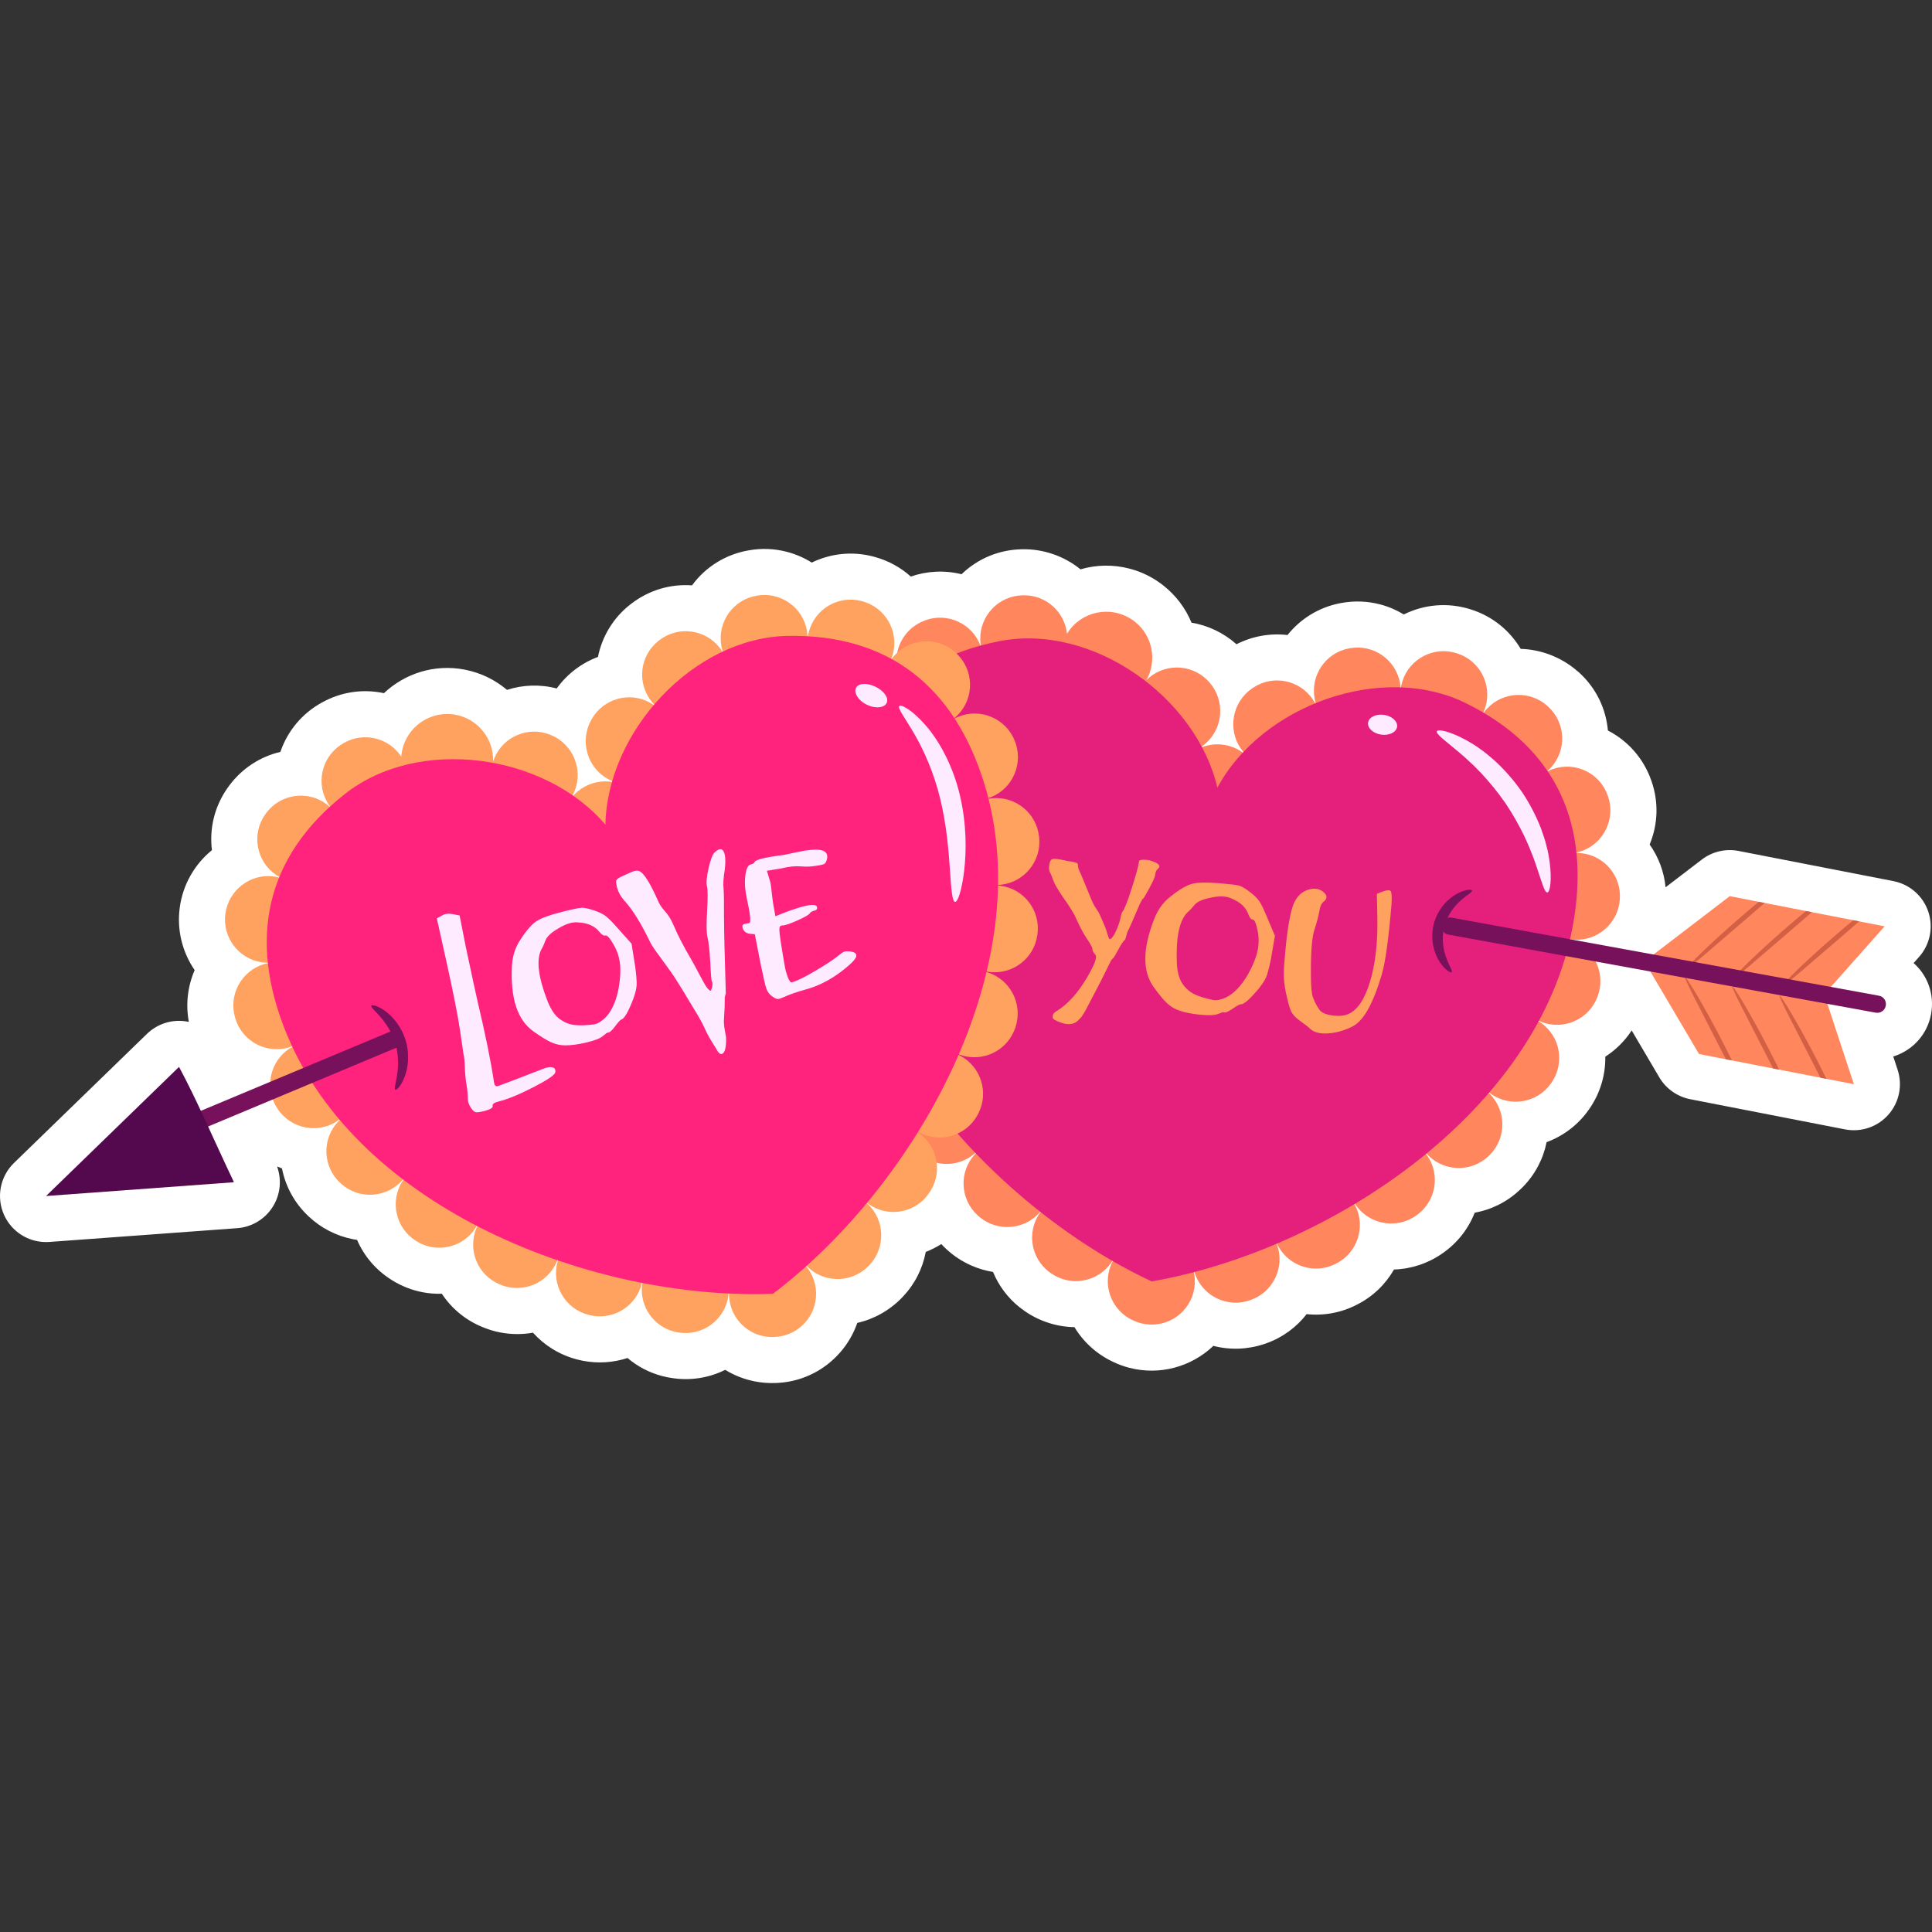 <?xml version="1.0" encoding="UTF-8"?>
<!-- Generator: Adobe Illustrator 25.2.1, SVG Export Plug-In . SVG Version: 6.00 Build 0)  -->
<svg xmlns="http://www.w3.org/2000/svg" xmlns:xlink="http://www.w3.org/1999/xlink" version="1.1" id="Capa_1" x="0px" y="0px" viewBox="0 0 512 512" style="enable-background:new 0 0 512 512;" xml:space="preserve" width="512" height="512">
<rect x="0" y="0" width="512" height="512" fill="#333333" stroke="none"/>
<g>
	<path style="fill:#FFFFFF;" d="M13.098,329.128l49.751-3.647c3.628-0.266,6.948-2.138,9.057-5.103   c2.107-2.966,2.781-6.718,1.839-10.232l-0.065-0.24c-0.072-0.265-0.151-0.527-0.24-0.787c0.423,0.189,0.854,0.366,1.29,0.531   c0.945,4.856,3.385,9.277,7.067,12.716c3.247,3.071,7.358,5.182,11.714,6.028c0.371,0.072,0.742,0.136,1.115,0.19   c1.868,4.313,4.982,7.971,9.055,10.551l0.381,0.239c2.421,1.488,5.114,2.534,7.845,3.063c1.726,0.336,3.466,0.471,5.184,0.417   c2.532,3.85,6.141,6.87,10.48,8.709c1.589,0.693,3.282,1.217,4.934,1.536c2.966,0.578,5.92,0.583,8.74,0.08   c2.95,3.277,6.85,5.775,11.432,7.023l0.406,0.107c0.456,0.117,0.914,0.219,1.347,0.303c4.092,0.797,8.155,0.487,11.87-0.727   c2.6,2.203,5.703,3.867,9.163,4.779c0.496,0.131,0.997,0.246,1.483,0.34c0.545,0.107,1.098,0.195,1.656,0.265   c4.72,0.622,9.413-0.171,13.584-2.248c2.361,1.451,5.015,2.512,7.885,3.072c1.792,0.349,3.629,0.488,5.463,0.415   c10.077-0.299,18.527-6.901,21.653-15.925c4.402-0.998,8.504-3.264,11.804-6.652l0.296-0.309c3.152-3.342,5.221-7.434,6.047-11.848   c1.435-0.559,2.815-1.256,4.119-2.084c0.458,0.497,0.94,0.977,1.447,1.441l0.306,0.276c0.35,0.311,0.707,0.609,1.066,0.891   c3.177,2.506,6.957,4.141,10.888,4.782c1.492,3.605,3.888,6.876,7.129,9.43c0.435,0.343,0.888,0.677,1.353,0.994   c3.872,2.683,8.532,4.14,13.097,4.201c1.438,2.384,3.317,4.543,5.611,6.351c1.434,1.131,3.005,2.096,4.673,2.871   c1.339,0.639,2.74,1.154,4.168,1.53c8.117,2.139,16.553-0.242,22.363-5.79c4.433,1.149,9.075,0.986,13.532-0.506l0.417-0.143   c4.418-1.562,8.086-4.308,10.771-7.76c4.537,0.482,9.133-0.362,13.249-2.472c4.306-2.155,7.669-5.456,9.904-9.353   c4.533-0.142,8.975-1.589,12.786-4.246l0.117-0.083c3.881-2.704,6.797-6.42,8.483-10.726c4.427-0.796,8.587-2.862,11.971-6.06   c0.231-0.216,0.457-0.434,0.676-0.654c3.387-3.404,5.523-7.589,6.406-11.98c4.43-1.637,8.37-4.586,11.181-8.609l0.109-0.156   c2.881-4.133,4.344-8.956,4.262-13.889c2.749-1.771,5.146-4.119,6.995-6.945l7.33,12.436c1.774,3.009,4.763,5.106,8.18,5.781   l41.041,7.997c4.251,0.828,8.625-0.659,11.489-3.91c2.864-3.25,3.792-7.775,2.436-11.89l-1.159-3.516   c1.411-0.432,2.76-1.084,4.009-1.945c3.189-2.204,5.328-5.517,6.017-9.315c0.955-5.22-0.927-10.255-4.632-13.501l1.448-1.63   c2.911-3.276,3.843-7.862,2.439-12.014c-1.405-4.152-4.898-7.214-9.229-8.072l-41.039-7.996c-3.428-0.668-6.977,0.166-9.75,2.288   l-9.594,7.341c-0.403-4.151-1.89-8.043-4.222-11.337c2.23-5.369,2.409-11.29,0.499-16.768l-0.069-0.201   c-2.019-5.792-6.161-10.494-11.494-13.24c-0.524-5.897-3.193-11.307-7.588-15.328c-0.047-0.043-0.095-0.086-0.142-0.128   c-0.02-0.019-0.044-0.035-0.064-0.053c-0.253-0.221-0.513-0.433-0.783-0.632c0.02,0.015,0.113,0.083,0.239,0.18   c-4.128-3.512-9.515-5.541-14.77-5.673c-2.893-4.86-7.526-8.706-13.34-10.498c-6.091-1.911-12.372-1.25-17.645,1.375   c-1.916-1.167-4.009-2.069-6.236-2.656c-3.357-0.885-6.797-1.019-10.284-0.39l-0.383,0.072c-5.702,1.105-10.535,4.2-13.915,8.426   c-4.616-0.539-9.316,0.3-13.529,2.444c-3.32-2.987-7.507-4.99-11.908-5.721c-1.554-3.762-4.073-7.179-7.483-9.868   c-2.648-2.087-5.635-3.579-8.883-4.435c-4.385-1.156-8.893-1.048-13.064,0.17c-4.255-3.491-9.891-5.485-15.604-5.315   c-5.999,0.125-11.613,2.464-15.912,6.613c-4.46-1.106-9.134-0.881-13.447,0.617c-2.71-2.438-5.973-4.226-9.594-5.211   c-0.011-0.004-0.095-0.026-0.142-0.038c-0.04-0.011-0.175-0.048-0.216-0.058c-5.655-1.49-11.394-0.778-16.298,1.603   c-1.992-1.252-4.184-2.217-6.522-2.833c-3.338-0.88-6.759-1.018-10.167-0.41c-6.074,1.041-11.399,4.329-15.045,9.282   c-5.722-0.417-11.398,1.26-16.076,4.846l-0.333,0.258c-4.564,3.59-7.443,8.552-8.515,13.856c-4.313,1.616-8.148,4.484-10.928,8.362   c-4.468-1.17-9.021-0.966-13.176,0.374c-3.096-2.629-6.889-4.518-11.184-5.361c-8.016-1.562-15.898,1.013-21.431,6.234   c-5.568-1.194-11.324-0.346-16.336,2.425c-5.427,2.937-9.249,7.708-11.106,13.138c-5.282,1.239-10.081,4.297-13.499,8.856   c-0.179,0.239-0.355,0.481-0.54,0.746c-3.385,4.832-4.821,10.627-4.101,16.439c-4.511,3.677-7.692,9.012-8.527,15.225   c-0.813,6.014,0.725,11.867,3.951,16.564c-1.821,4.212-2.434,8.971-1.542,13.724c-0.241-0.052-0.484-0.098-0.73-0.135   c-3.782-0.586-7.622,0.638-10.368,3.305L3.703,308.199c-3.682,3.575-4.735,9.072-2.633,13.754c1.539,3.428,4.528,5.883,8.026,6.805   C10.377,329.096,11.727,329.228,13.098,329.128z"/>
	<g>
		<polygon style="fill:#FF865D;" points="484.39,262.434 499.446,245.489 458.408,237.492 435.796,254.798 450.256,279.326     491.295,287.323 483.023,262.219   "/>
		<g>
			<path style="fill:#D36045;" d="M451.016,252.384c-2.608,2.526-4.137,4.176-4.015,4.307c0.126,0.136,1.879-1.271,4.642-3.615     c4.496-3.865,7.662-6.587,10.731-9.225c1.662-1.435,3.361-2.903,5.277-4.557l-1.563-0.305c-1.458,1.204-2.996,2.499-4.577,3.861     C457.317,246.465,453.623,249.858,451.016,252.384z"/>
			<path style="fill:#D36045;" d="M463.539,254.824c-2.608,2.526-4.137,4.176-4.015,4.307c0.126,0.136,1.879-1.271,4.642-3.615     c4.496-3.865,7.662-6.587,10.731-9.225c1.662-1.435,3.361-2.903,5.277-4.557l-1.563-0.305c-1.458,1.204-2.996,2.499-4.576,3.861     C469.84,248.906,466.147,252.298,463.539,254.824z"/>
			<path style="fill:#D36045;" d="M476.063,257.264c-2.608,2.526-4.137,4.176-4.015,4.307c0.126,0.136,1.879-1.271,4.642-3.615     c4.496-3.865,7.662-6.587,10.731-9.225c1.662-1.435,3.361-2.903,5.277-4.557l-1.563-0.305c-1.458,1.204-2.996,2.499-4.576,3.861     C482.364,251.346,478.67,254.739,476.063,257.264z"/>
			<path style="fill:#D36045;" d="M481.66,281.194c-2.532-4.926-4.965-9.312-6.809-12.438c-1.844-3.127-3.09-5-3.247-4.912     c-0.162,0.091,0.795,2.124,2.426,5.36c2.704,5.276,4.608,8.993,6.454,12.595c0.635,1.232,1.28,2.483,1.958,3.8l1.583,0.308     C483.284,284.396,482.495,282.82,481.66,281.194z"/>
			<path style="fill:#D36045;" d="M462.327,266.315c-1.844-3.127-3.09-5-3.247-4.912c-0.162,0.091,0.795,2.124,2.426,5.36     c2.704,5.276,4.608,8.993,6.454,12.595c0.635,1.232,1.28,2.483,1.958,3.8l1.583,0.308c-0.742-1.511-1.53-3.087-2.365-4.713     C466.604,273.828,464.171,269.442,462.327,266.315z"/>
			<path style="fill:#D36045;" d="M449.803,263.875c-1.844-3.127-3.09-5-3.246-4.913c-0.162,0.091,0.795,2.124,2.426,5.36     c2.704,5.276,4.608,8.993,6.454,12.595c0.635,1.232,1.28,2.483,1.958,3.8l1.583,0.308c-0.741-1.511-1.53-3.087-2.365-4.713     C454.08,271.387,451.648,267.001,449.803,263.875z"/>
		</g>
		<g>
			<path style="fill:#FF865D;" d="M320.071,197.541c-6.161,1.402-10.011,7.57-8.61,13.731c0.593,2.609,2.062,4.861,4.074,6.448     c1.493,1.177,3.284,1.988,5.241,2.306c4.598,0.75,9.191-1.362,11.614-5.341c0.119-0.194,0.265-0.451,0.37-0.653l-10.036-5.323     l10.037,5.322l-10.034-5.323l11.031-2.584C332.356,199.962,326.234,196.139,320.071,197.541z"/>
			<path style="fill:#FF865D;" d="M233.695,233.813c-0.013-0.169-0.029-0.339-0.048-0.509c-0.676-6.279-6.312-10.806-12.593-10.134     c-6.256,0.67-10.79,6.281-10.164,12.532c0.29,3.259,1.925,6.084,4.314,7.968c2.174,1.714,4.973,2.649,7.952,2.422     C229.457,245.611,234.176,240.114,233.695,233.813z"/>
			<path style="fill:#FF865D;" d="M234.418,213.7l0.028-0.151c0.991-5.304-1.85-10.438-6.565-12.543     c4.718,1.644,10.139,0.041,13.141-4.257l0.093-0.133c2.914-4.179,2.625-9.588-0.314-13.421c3.414,3.495,8.813,4.524,13.372,2.206     c4.864-2.388,7.281-7.776,6.107-12.844c1.452,4.751,5.908,8.171,11.126,8.09l0.366-0.009c3.903-0.135,7.289-2.213,9.258-5.27     c0.283,3.234,1.836,6.351,4.587,8.52c4.931,3.888,11.927,3.36,16.232-1.013c-2.205,4.051-1.839,9.201,1.342,12.912l0.141,0.165     c0.483,0.557,1.008,1.056,1.566,1.496c4.221,3.328,10.327,3.276,14.545-0.379c4.774-4.14,5.261-11.4,1.121-16.174     c-4.11-4.798-11.335-5.353-16.133-1.241c-0.216,0.185-0.415,0.381-0.613,0.578c2.865-5.141,1.673-11.74-3.097-15.5     c-5.29-4.171-12.96-3.264-17.131,2.026c-0.304,0.385-0.573,0.786-0.823,1.195c-0.642-5.899-5.702-10.393-11.728-10.185     c-6.318,0.102-11.359,5.306-11.258,11.624c0.014,0.83,0.114,1.636,0.295,2.413c-0.173-0.565-0.392-1.124-0.659-1.672     c-2.763-5.69-9.61-8.051-15.293-5.288c-0.157,0.076-0.314,0.155-0.469,0.236c-5.591,2.945-7.735,9.866-4.789,15.456     c0.308,0.584,0.658,1.13,1.046,1.637c-0.505-0.519-1.068-0.998-1.681-1.426c-5.184-3.614-12.357-2.284-15.972,2.9     c-3.619,5.182-2.351,12.333,2.827,15.932c0.607,0.424,1.24,0.781,1.891,1.072c-0.54-0.188-1.101-0.338-1.682-0.447     c-6.212-1.159-12.187,2.937-13.347,9.148l-0.028,0.151c-0.809,4.329,0.935,8.543,4.169,11.092c1.407,1.11,3.096,1.903,4.98,2.256     C227.283,224.007,233.258,219.911,234.418,213.7z M249.77,176.447l-0.041-0.078l-0.6-1.239L249.77,176.447z"/>
			<path style="fill:#FF865D;" d="M416.807,249.333c-5.894-2.28-12.52,0.649-14.799,6.543l-0.039,0.097     c-1.884,4.807-0.291,10.119,3.564,13.159c0.863,0.681,1.84,1.247,2.915,1.669c5.885,2.306,12.523-0.595,14.828-6.479l0.073-0.189     C425.629,258.239,422.705,251.618,416.807,249.333z"/>
			<path style="fill:#FF865D;" d="M408.302,271.011c-5.183-3.614-12.316-2.343-15.93,2.84l-0.082,0.119     c-3.489,4.995-2.437,11.806,2.287,15.531c0.174,0.137,0.355,0.272,0.54,0.401c5.181,3.619,12.314,2.354,15.933-2.827l0.094-0.134     C414.758,281.758,413.515,274.631,408.302,271.011z"/>
			<path style="fill:#FF865D;" d="M348.401,185.199c1.171,6.188,7.156,10.263,13.353,9.119l-1.994-11.267l2.035,11.259     c5.043-0.911,8.712-4.997,9.319-9.827c0.191,4.668,3.248,8.928,7.958,10.433l0.295,0.091c5.024,1.529,10.286-0.567,12.978-4.787     c-2.411,4.509-1.562,10.245,2.39,13.846c0.01,0.009,0.083,0.075,0.109,0.098c3.681,3.358,8.984,3.866,13.146,1.62     c-3.588,2.96-5.143,7.947-3.522,12.596l0.051,0.145c1.73,4.967,6.548,7.988,11.559,7.655c-5.074,0.795-9.147,4.958-9.617,10.303     l-0.02,0.244c-0.316,3.954,1.418,7.586,4.311,9.867c1.716,1.353,3.842,2.231,6.186,2.419c6.299,0.503,11.816-4.227,12.319-10.527     c0.554-6.295-4.101-11.847-10.397-12.4c-0.601-0.053-1.195-0.058-1.778-0.019c0.671-0.105,1.341-0.272,2.005-0.503     c5.967-2.08,9.119-8.603,7.039-14.57l-0.051-0.145c-2.078-5.967-8.6-9.117-14.569-7.04c-0.589,0.205-1.151,0.454-1.683,0.741     c0.411-0.339,0.803-0.71,1.173-1.115c4.266-4.662,3.945-11.9-0.717-16.166c-0.006-0.005-0.125-0.113-0.132-0.119     c-4.648-4.255-11.908-3.921-16.164,0.752c-0.452,0.494-0.851,1.019-1.199,1.564c0.347-0.65,0.637-1.344,0.859-2.076     c1.842-6.046-1.574-12.436-7.616-14.276c-6.02-1.921-12.457,1.402-14.379,7.422c-0.219,0.684-0.369,1.375-0.456,2.063     c-0.022-0.524-0.079-1.053-0.174-1.583c-1.126-6.219-7.078-10.348-13.296-9.224l-0.291,0.053     C351.25,173.044,347.23,179.009,348.401,185.199z"/>
			<path style="fill:#FF865D;" d="M328.839,198.401c0.674,0.976,1.47,1.815,2.353,2.511c3.826,3.016,9.285,3.354,13.508,0.436     l-6.264-9.575l6.284,9.562c5.28-3.47,6.749-10.564,3.279-15.846c-3.473-5.283-10.565-6.749-15.847-3.279l-0.348,0.235     C326.605,186.037,325.247,193.202,328.839,198.401z"/>
			<path style="fill:#FF865D;" d="M259.749,289.82l-0.247-0.298c-4.083-4.853-11.317-5.482-16.148-1.41     c-4.834,4.071-5.475,11.259-1.404,16.091c0.55,0.681,1.162,1.281,1.822,1.802c4.102,3.234,10.035,3.328,14.269-0.094     C262.956,301.94,263.721,294.735,259.749,289.82z"/>
			<path style="fill:#FF865D;" d="M238.3,253.449l-0.099-0.277c-2.152-5.941-8.711-9.006-14.653-6.854     c-5.941,2.152-9.01,8.72-6.857,14.661c0.744,2.137,2.056,3.91,3.711,5.215c2.966,2.338,7.027,3.16,10.859,1.826     C237.228,265.939,240.379,259.416,238.3,253.449z"/>
			<path style="fill:#FF865D;" d="M378.19,306.165c-3.612-5.181-10.746-6.456-15.93-2.841l-0.126,0.088     c-5.184,3.615-6.457,10.747-2.841,15.931c0.661,0.948,1.439,1.765,2.303,2.446c3.855,3.039,9.392,3.349,13.627,0.396l0.126-0.088     C380.532,318.481,381.805,311.349,378.19,306.165z"/>
			<path style="fill:#FF865D;" d="M359.196,319.575c-2.798-5.669-9.66-7.992-15.326-5.193l-0.343,0.175     c-5.609,2.912-7.83,9.837-4.917,15.445c0.776,1.496,1.836,2.751,3.078,3.729c3.411,2.69,8.203,3.305,12.315,1.17     C359.669,332.103,361.993,325.241,359.196,319.575z"/>
			<path style="fill:#FF865D;" d="M394.771,289.875c-4.447-4.421-11.605-4.443-16.073-0.071c-4.565,4.343-4.759,11.563-0.427,16.147     c0.391,0.414,0.807,0.793,1.242,1.136c4.384,3.456,10.754,3.27,14.932-0.679c0.123-0.115,0.243-0.231,0.362-0.351     C399.265,301.577,399.249,294.333,394.771,289.875z"/>
			<path style="fill:#FF865D;" d="M338.441,329.9c-2.107-5.959-8.612-9.091-14.569-6.986l3.602,10.86l-3.633-10.85     c-5.993,2.006-9.224,8.491-7.217,14.483c0.734,2.192,2.067,4.015,3.757,5.347c2.928,2.309,6.927,3.143,10.727,1.871l0.326-0.112     C337.392,342.406,340.548,335.858,338.441,329.9z"/>
			<path style="fill:#FF865D;" d="M247.242,272.232l-9.888,5.759l9.868-5.792c-3.201-5.45-10.21-7.273-15.659-4.077     c-5.45,3.199-7.275,10.21-4.076,15.66l0.157,0.265c0.731,1.207,1.647,2.228,2.692,3.052c3.616,2.851,8.759,3.317,12.952,0.809     C248.69,284.675,250.447,277.652,247.242,272.232z"/>
			<path style="fill:#FF865D;" d="M274.539,305.201l-7.747,8.421l7.724-8.442c-4.675-4.275-11.899-3.944-16.165,0.718     c-4.266,4.662-3.945,11.9,0.717,16.166l0.253,0.228c0.167,0.148,0.336,0.289,0.509,0.425c4.729,3.729,11.624,3.179,15.666-1.384     C279.685,316.6,279.269,309.389,274.539,305.201z"/>
			<path style="fill:#FF865D;" d="M310.19,329.288l-0.353-0.166c-5.746-2.634-12.575-0.13-15.208,5.615     c-2.246,4.899-0.771,10.545,3.275,13.735c0.698,0.551,1.474,1.028,2.32,1.415c5.689,2.752,12.531,0.371,15.284-5.317     C318.259,338.882,315.877,332.039,310.19,329.288z"/>
			<path style="fill:#FF865D;" d="M291.668,318.692l-0.281-0.193c-5.236-3.538-12.362-2.171-15.901,3.065     c-3.378,4.999-2.29,11.698,2.373,15.375c0.221,0.174,0.451,0.342,0.687,0.502c5.178,3.623,12.311,2.363,15.934-2.814     C298.106,329.45,296.827,322.322,291.668,318.692z"/>
		</g>
		<path style="fill:#E51F7C;" d="M416.879,244.992c4.678-26.209-4.18-46.708-28.393-58.635    c-22.393-11.031-54.138,0.607-65.868,22.378c-5.63-24.08-33.228-43.613-57.726-38.82c-26.489,5.182-40.398,22.653-42.735,49.173    c-4.456,50.569,40.114,100.398,83.053,120.502C351.91,331.411,407.959,294.968,416.879,244.992z"/>
		<g>
			<path style="fill:#FFA25F;" d="M153.057,209.766c-4.837,4.066-5.439,11.312-1.374,16.149c1.721,2.048,4.058,3.379,6.573,3.87     c1.866,0.364,3.83,0.265,5.716-0.347c4.431-1.437,7.549-5.416,7.883-10.063c0.017-0.227,0.029-0.523,0.031-0.75l-11.36-0.142     l11.36,0.139l-11.358-0.142l8.626-7.345C165.088,206.297,157.896,205.699,153.057,209.766z"/>
			<path style="fill:#FFA25F;" d="M92.849,281.539c-0.089-0.144-0.181-0.288-0.276-0.431c-3.474-5.274-10.557-6.721-15.834-3.249     c-5.256,3.458-6.721,10.521-3.304,15.794c1.749,2.765,4.495,4.529,7.482,5.111c2.717,0.53,5.634,0.08,8.179-1.484     C94.478,293.969,96.159,286.922,92.849,281.539z"/>
			<path style="fill:#FFA25F;" d="M84.289,263.323l-0.044-0.148c-1.546-5.17-6.421-8.434-11.577-8.149     c4.947-0.696,9.034-4.603,9.737-9.798l0.022-0.161c0.679-5.05-2.053-9.727-6.42-11.79c4.635,1.546,9.906-0.01,12.9-4.157     c3.232-4.349,2.916-10.246-0.446-14.215c3.465,3.56,8.992,4.563,13.594,2.103l0.321-0.176c3.409-1.906,5.469-5.303,5.821-8.922     c1.732,2.747,4.539,4.807,7.977,5.477c6.163,1.201,12.142-2.47,13.97-8.328c-0.107,4.611,2.575,9.023,7.101,10.867l0.201,0.082     c0.684,0.274,1.379,0.477,2.077,0.613c5.276,1.028,10.682-1.812,12.76-6.992c2.351-5.865-0.538-12.544-6.404-14.895     c-5.849-2.386-12.528,0.427-14.913,6.279c-0.107,0.263-0.195,0.529-0.281,0.794c0.196-5.882-3.884-11.204-9.846-12.366     c-6.612-1.289-13.018,3.027-14.306,9.64c-0.094,0.482-0.149,0.961-0.185,1.439c-3.27-4.951-9.825-6.632-15.089-3.69     c-5.572,2.982-7.673,9.915-4.692,15.486c0.392,0.731,0.85,1.403,1.366,2.01c-0.412-0.423-0.863-0.82-1.351-1.185     c-5.06-3.795-12.229-2.762-16.018,2.295c-0.105,0.14-0.208,0.281-0.309,0.425c-3.624,5.177-2.364,12.312,2.813,15.935     c0.541,0.379,1.102,0.703,1.68,0.977c-0.687-0.231-1.407-0.399-2.148-0.499c-6.263-0.842-12.033,3.623-12.875,9.886     c-0.847,6.263,3.552,12.042,9.803,12.873c0.734,0.1,1.46,0.127,2.172,0.088c-0.567,0.08-1.134,0.203-1.7,0.372     c-6.054,1.811-9.493,8.187-7.682,14.241l0.044,0.147c1.262,4.22,4.74,7.168,8.782,7.956c1.759,0.343,3.624,0.276,5.46-0.273     C82.66,275.753,86.099,269.377,84.289,263.323z M80.895,223.175l-0.072-0.051l-1.1-0.827L80.895,223.175z"/>
			<path style="fill:#FFA25F;" d="M262.771,211.558c-6.284,0.669-10.835,6.305-10.165,12.589l0.01,0.104     c0.525,5.136,4.371,9.131,9.19,10.07c1.079,0.21,2.206,0.267,3.356,0.15c6.288-0.642,10.863-6.259,10.221-12.545l-0.022-0.202     C274.69,215.44,269.06,210.891,262.771,211.558z"/>
			<path style="fill:#FFA25F;" d="M265.126,234.725c-6.263-0.842-12.023,3.552-12.865,9.814l-0.019,0.143     c-0.817,6.038,3.235,11.613,9.14,12.764c0.218,0.043,0.44,0.08,0.663,0.11c6.263,0.848,12.027-3.541,12.874-9.804l0.022-0.162     C275.784,241.327,271.418,235.558,265.126,234.725z"/>
			<path style="fill:#FFA25F;" d="M172.601,185.829c3.873,4.967,11.059,5.851,16.046,1.999l-6.927-9.106l6.962,9.08     c4.067-3.118,5.46-8.43,3.79-13.002c2.306,4.063,6.973,6.453,11.849,5.635l0.303-0.054c5.166-0.939,8.887-5.21,9.35-10.194     c-0.081,5.112,3.298,9.824,8.46,11.218c0.013,0.003,0.108,0.029,0.142,0.037c4.81,1.301,9.758-0.673,12.43-4.575     c-1.836,4.273-0.937,9.419,2.631,12.811l0.111,0.106c3.811,3.625,9.477,4.107,13.781,1.518     c-4.148,3.028-5.866,8.593-3.837,13.562l0.094,0.226c1.529,3.661,4.732,6.096,8.348,6.801c2.145,0.418,4.437,0.226,6.608-0.68     c5.831-2.435,8.572-9.165,6.137-14.997c-2.387-5.851-9.067-8.658-14.918-6.269c-0.559,0.228-1.089,0.495-1.59,0.797     c0.549-0.4,1.068-0.855,1.553-1.365c4.355-4.58,4.172-11.822-0.407-16.177l-0.111-0.106c-4.578-4.355-11.819-4.172-16.176,0.406     c-0.43,0.452-0.816,0.93-1.157,1.429c0.211-0.49,0.389-0.999,0.533-1.528c1.66-6.097-1.937-12.386-8.034-14.046     c-0.007-0.001-0.163-0.043-0.172-0.046c-6.08-1.657-12.383,1.962-14.029,8.064c-0.176,0.646-0.29,1.295-0.351,1.94     c0.012-0.737-0.049-1.486-0.186-2.24c-1.129-6.219-7.09-10.338-13.304-9.209c-6.232,1.047-10.435,6.946-9.389,13.179     c0.119,0.708,0.301,1.391,0.539,2.042c-0.259-0.456-0.552-0.9-0.88-1.328c-3.847-5.015-11.028-5.963-16.043-2.118l-0.234,0.181     C169.572,173.717,168.727,180.86,172.601,185.829z"/>
			<path style="fill:#FFA25F;" d="M161.247,206.518c1.046,0.559,2.137,0.941,3.242,1.156c4.782,0.932,9.791-1.266,12.211-5.793     l-9.951-5.648l9.963,5.628c3.107-5.502,1.168-12.482-4.334-15.59c-5.505-3.109-12.482-1.167-15.591,4.335l-0.202,0.368     C153.603,196.547,155.674,203.539,161.247,206.518z"/>
			<path style="fill:#FFA25F;" d="M141.641,319.419l-0.356-0.152c-5.851-2.447-12.571,0.303-15.004,6.134     c-2.436,5.831,0.283,12.516,6.114,14.951c0.801,0.354,1.62,0.608,2.444,0.768c5.127,0.999,10.445-1.633,12.645-6.612     C150.038,328.728,147.422,321.972,141.641,319.419z"/>
			<path style="fill:#FFA25F;" d="M105.927,296.892l-0.214-0.201c-4.632-4.298-11.866-4.022-16.166,0.61     c-4.298,4.632-4.022,11.876,0.611,16.174c1.639,1.559,3.618,2.536,5.686,2.939c3.707,0.722,7.694-0.406,10.491-3.345     C110.689,308.489,110.506,301.246,105.927,296.892z"/>
			<path style="fill:#FFA25F;" d="M254.435,279.76c-5.582-2.955-12.509-0.824-15.465,4.762l-0.072,0.136     c-2.956,5.586-0.824,12.51,4.763,15.465c1.021,0.54,2.087,0.911,3.166,1.121c4.818,0.939,9.883-1.319,12.298-5.883l0.072-0.136     C262.153,289.64,260.022,282.716,254.435,279.76z"/>
			<path style="fill:#FFA25F;" d="M243.682,300.376c-5.082-3.76-12.246-2.687-16.004,2.395l-0.225,0.312     c-3.655,5.155-2.462,12.329,2.695,15.983c1.375,0.975,2.891,1.605,4.443,1.908c4.264,0.831,8.806-0.814,11.485-4.594     C249.835,311.299,248.762,304.133,243.682,300.376z"/>
			<path style="fill:#FFA25F;" d="M261.726,257.69c-5.977-1.896-12.352,1.36-14.324,7.29c-2.072,5.95,1.059,12.459,7.008,14.553     c0.537,0.189,1.08,0.336,1.625,0.442c5.479,1.068,11.058-2.013,12.967-7.436c0.057-0.158,0.11-0.316,0.161-0.478     C271.077,266.038,267.748,259.604,261.726,257.69z"/>
			<path style="fill:#FFA25F;" d="M229.952,319.052c-4.6-4.334-11.817-4.143-16.151,0.454l8.172,8.008l-8.195-7.986     c-4.411,4.526-4.317,11.77,0.209,16.18c1.656,1.614,3.675,2.624,5.787,3.036c3.66,0.713,7.597-0.374,10.394-3.245l0.238-0.249     C234.74,330.653,234.55,323.386,229.952,319.052z"/>
			<path style="fill:#FFA25F;" d="M122.472,309.502l-6.157,9.645l6.124-9.665c-5.34-3.382-12.406-1.796-15.79,3.54     c-3.382,5.338-1.797,12.408,3.541,15.79l0.261,0.164c1.202,0.739,2.484,1.228,3.79,1.482c4.52,0.881,9.306-1.059,11.887-5.207     C129.454,319.904,127.802,312.855,122.472,309.502z"/>
			<path style="fill:#FFA25F;" d="M161.829,326.328l-3.036,11.032l3.006-11.04c-6.113-1.663-12.385,1.938-14.046,8.035     c-1.66,6.097,1.937,12.386,8.034,14.046l0.329,0.087c0.216,0.055,0.431,0.103,0.647,0.145c5.911,1.152,11.791-2.492,13.297-8.399     C171.621,334.11,167.952,327.888,161.829,326.328z"/>
			<path style="fill:#FFA25F;" d="M204.551,331.435l-0.39,0.014c-6.314,0.287-11.241,5.638-10.953,11.951     c0.244,5.384,4.139,9.73,9.196,10.715c0.873,0.17,1.781,0.24,2.711,0.197c6.317-0.156,11.312-5.403,11.157-11.72     C216.115,336.274,210.867,331.279,204.551,331.435z"/>
			<path style="fill:#FFA25F;" d="M183.233,330.487l-0.338-0.043c-6.274-0.751-11.986,3.725-12.736,10.001     c-0.717,5.99,3.317,11.45,9.144,12.585c0.276,0.054,0.558,0.098,0.841,0.132c6.262,0.853,12.028-3.532,12.881-9.793     C193.88,337.107,189.482,331.355,183.233,330.487z"/>
		</g>
		<path style="fill:#FF237D;" d="M260.848,207.665c-7.832-25.445-25.087-39.62-52.075-39.147    c-24.959,0.437-47.861,25.31-48.33,50.035c-16.024-18.835-49.501-23.577-69.091-8.107c-21.183,16.728-25.557,38.626-15.501,63.277    c19.175,47.005,81.606,70.919,128.984,69.149C242.62,314.233,275.783,256.184,260.848,207.665z"/>
		<g>
			<path style="fill:#FFEBFF;" d="M124.939,293.789c-0.599-0.847-0.917-1.68-0.956-2.5c-0.025-1.431-0.135-2.649-0.33-3.653     c-0.247-1.431-0.403-3.053-0.467-4.863c-0.038-1.484-0.154-2.618-0.35-3.398c-0.026-0.104-0.338-2.24-0.935-6.407     c-0.584-3.893-1.74-9.747-3.468-17.561l-2.669-12.032l1.388-0.761c0.767-0.468,1.765-0.578,2.988-0.331l1.659,0.333l1.559,7.911     c1.52,7.202,2.572,12.085,3.157,14.65c2.156,9.089,3.624,16.304,4.403,21.642c0.064,0.482,0.198,0.795,0.4,0.938     c0.201,0.145,0.478,0.146,0.83,0c1.524-0.546,5.464-2.053,11.819-4.524c0.703-0.286,1.331-0.428,1.885-0.429     c0.553,0,0.931,0.128,1.133,0.38c0.201,0.255,0.25,0.616,0.146,1.085c-0.262,0.729-2.231,2.037-5.911,3.923     c-3.679,1.886-6.718,3.128-9.113,3.726c-1.146,0.286-1.66,0.663-1.543,1.133c0.129,0.519-0.639,0.988-2.306,1.404     c-1.094,0.273-1.816,0.37-2.168,0.292C125.74,294.667,125.355,294.35,124.939,293.789z"/>
			<path style="fill:#FFEBFF;" d="M149.854,277.032c-1.328-0.001-2.585-0.268-3.769-0.803c-1.185-0.534-2.753-1.499-4.705-2.893     c-4.23-2.982-6.135-8.732-5.715-17.249c0.119-2.629,0.843-4.94,2.172-6.933c1.589-2.498,3.026-4.17,4.31-5.017     c1.282-0.845,3.538-1.671,6.768-2.477c2.813-0.702,4.56-1.067,5.245-1.101c0.684-0.032,1.78,0.207,3.291,0.715     c1.327,0.443,2.369,0.958,3.124,1.545c0.755,0.587,1.867,1.72,3.338,3.398l3.455,3.871l1.013,6.386     c0.271,2.201,0.382,3.751,0.33,4.649c-0.053,0.899-0.341,2.076-0.861,3.534c-1.344,3.488-2.405,5.331-3.187,5.526     c-0.261,0.065-0.848,0.708-1.759,1.932c-0.834,1.093-1.453,1.607-1.856,1.542c-0.117-0.025-0.541,0.274-1.27,0.898     c-0.729,0.625-2.179,1.194-4.347,1.707C153.263,276.777,151.403,277.033,149.854,277.032z M159.291,270.611     c1.472-0.976,2.65-2.571,3.538-4.784c0.886-2.213,1.402-4.803,1.547-7.773c0.157-2.916-0.427-5.481-1.754-7.695     c-0.989-1.746-1.718-2.56-2.186-2.443c-0.418,0.104-0.899-0.163-1.446-0.802c-1.236-1.627-3.117-2.513-5.643-2.659     c-1.602-0.208-3.477,0.37-5.625,1.736c-1.785,1.054-2.854,2.095-3.205,3.123c-0.327,0.911-0.685,1.693-1.076,2.343     c-1.369,2.72-0.81,7.285,1.674,13.692c0.885,2.214,1.971,3.797,3.26,4.747c1.21,0.86,2.485,1.373,3.826,1.535     c1.34,0.163,3.111,0.109,5.313-0.163C158.189,271.301,158.782,271.016,159.291,270.611z"/>
			<path style="fill:#FFEBFF;" d="M189.956,278.233c-0.118-0.249-0.356-0.646-0.712-1.192c-0.358-0.547-0.59-0.918-0.693-1.114     c-0.091-0.143-0.335-0.566-0.732-1.27c-0.397-0.703-0.667-1.23-0.81-1.582c-0.508-1.146-1.106-2.326-1.795-3.537     c-0.195-0.337-0.995-1.661-2.4-3.966c-2.563-4.284-4.262-6.988-5.094-8.108c-1.094-1.497-1.686-2.318-1.776-2.461     c-0.092-0.144-0.723-1.01-1.894-2.599c-0.925-1.264-1.568-2.292-1.932-3.087c-2.173-4.492-4.268-7.899-6.284-10.217     c-1.197-1.25-1.972-2.58-2.322-3.985c-0.234-0.938-0.29-1.547-0.165-1.826c0.124-0.281,0.53-0.59,1.221-0.928     c1.641-0.741,2.584-1.169,2.833-1.288c0.95-0.403,1.687-0.448,2.207-0.136c1.172,0.705,2.694,3.146,4.567,7.327     c0.468,1.212,1.151,2.286,2.049,3.223c0.924,1.043,1.665,2.241,2.225,3.595c1.092,2.605,2.698,5.718,4.82,9.338     c0.182,0.288,0.949,1.701,2.303,4.24c1.052,2.006,1.755,3.159,2.106,3.458c0.222,0.222,0.381,0.361,0.479,0.421     c0.097,0.058,0.185,0.022,0.264-0.107c0.078-0.131,0.163-0.345,0.254-0.646c0.038-0.063,0.052-0.123,0.039-0.176     c0.144-0.754,0.13-1.248-0.039-1.484c-0.144-0.13-0.292-1.837-0.447-5.118c-0.168-3.112-0.414-5.318-0.739-6.621     c-0.272-1.094-0.305-3.438-0.094-7.031c0.196-3.424,0.185-5.58-0.036-6.465c-0.234-0.938-0.093-2.535,0.422-4.794     c0.515-2.258,1.041-3.649,1.575-4.17c1.432-1.353,2.343-1.136,2.734,0.646c0.181,0.951,0.174,2.253-0.022,3.907     c-0.353,2.135-0.457,3.822-0.314,5.059c0.09,1.028,0.128,3.508,0.113,7.441c0.024,4.089,0.183,10.828,0.478,20.214     c-0.013,0.169-0.069,0.391-0.166,0.665c-0.098,0.273-0.134,0.461-0.107,0.566c0.012,1.602-0.054,3.445-0.199,5.527     c-0.065,0.626-0.049,1.299,0.048,2.021c0.097,0.724,0.208,1.388,0.331,1.993c0.123,0.606,0.178,0.993,0.166,1.162     c0.051,2.421-0.295,3.808-1.037,4.159C190.925,279.456,190.449,279.104,189.956,278.233z"/>
			<path style="fill:#FFEBFF;" d="M204.537,263.97c-0.677-0.494-1.161-1.163-1.454-2.002c-0.292-0.84-0.809-3.076-1.549-6.709     l-1.5-7.676l-1.445-0.138c-0.99-0.195-1.595-0.736-1.815-1.622c-0.13-0.521,0.039-0.841,0.508-0.958     c0.677-0.169,1.073-0.239,1.191-0.213c0.326-0.026,0.427-0.618,0.304-1.778c-0.123-1.158-0.413-2.76-0.867-4.805     c-0.468-2.096-0.6-4.069-0.397-5.918c0.203-1.847,0.668-2.864,1.398-3.046c0.676-0.169,1.035-0.396,1.074-0.684     c0.287-0.624,2.897-1.247,7.833-1.87c0.26-0.065,1.074-0.24,2.442-0.526c1.367-0.285,2.421-0.493,3.164-0.623     c2.188-0.324,3.741-0.311,4.659,0.041s1.285,1.05,1.102,2.09c-0.156,0.704-0.374,1.16-0.654,1.368     c-0.28,0.208-1.118,0.402-2.51,0.584c-1.224,0.195-2.487,0.234-3.789,0.115c-1.524-0.118-3.223,0.057-5.098,0.524l-3.907,0.643     l0.916,3.009c0.091,0.364,0.211,1.234,0.361,2.607c0.148,1.374,0.274,2.381,0.379,3.018l0.604,3.418l2.793-1.111     c5.065-1.873,7.794-2.36,8.184-1.461c0.195,0.562,0.006,0.912-0.566,1.054c-0.678,0.169-1.114,0.416-1.309,0.741     c-0.235,0.391-1.335,1.026-3.302,1.902c-1.967,0.88-3.282,1.318-3.946,1.317c-0.561-0.026-0.827,0.345-0.802,1.113     c-0.014,0.833,0.408,3.745,1.266,8.731c0.181,1.173,0.399,2.156,0.652,2.949c0.253,0.796,0.497,1.384,0.731,1.769     c0.233,0.385,0.43,0.557,0.586,0.518c1.354-0.338,3.464-1.362,6.33-3.074c2.865-1.709,4.781-2.962,5.745-3.757     c0.872-0.714,1.471-1.141,1.797-1.278c0.326-0.135,0.885-0.165,1.68-0.086c2.005,0.275,2.142,1.264,0.409,2.969     c-0.313,0.299-0.651,0.605-1.016,0.917c-3.595,3.112-7.392,5.193-11.39,6.245c-2.174,0.598-4.083,1.268-5.724,2.009     c-0.742,0.351-1.286,0.501-1.631,0.448C205.628,264.681,205.149,264.427,204.537,263.97z"/>
		</g>
		<g>
			<path style="fill:#FFA25F;" d="M279.52,270.288c-0.463-0.254-0.648-0.621-0.553-1.098c0.093-0.477,0.424-0.879,0.991-1.208     c2.954-1.797,5.626-4.722,8.019-8.775c2.074-3.487,2.842-5.55,2.304-6.189c-0.54-0.637-0.795-1.118-0.768-1.438     c0.032-0.374-0.454-1.304-1.46-2.791c-0.913-1.316-1.979-3.347-3.201-6.091c-0.65-1.24-1.719-2.92-3.208-5.041     c-1.344-1.945-2.168-3.362-2.468-4.25c-0.391-1.111-0.683-1.809-0.873-2.095c-0.329-0.566-0.4-1.327-0.21-2.281     c0.12-0.798,0.416-1.258,0.885-1.38c0.468-0.122,1.496-0.007,3.083,0.343c0.262,0.076,0.54,0.14,0.832,0.191     c0.291,0.053,0.544,0.087,0.759,0.105c0.213,0.018,0.413,0.049,0.598,0.09c0.185,0.044,0.343,0.083,0.475,0.122     c0.13,0.039,0.263,0.076,0.395,0.114c0.13,0.039,0.222,0.073,0.274,0.104c0.05,0.032,0.101,0.077,0.15,0.134     c0.048,0.058,0.083,0.115,0.106,0.17c0.021,0.056,0.029,0.138,0.02,0.244c-0.041,0.481,0.169,1.174,0.632,2.074     c0.048,0.059,1.032,2.431,2.952,7.121c0.404,0.951,0.811,1.713,1.22,2.286c0.409,0.574,0.705,1.058,0.887,1.449     c0.995,2.24,1.557,3.554,1.687,3.941c0.544,1.824,0.871,2.741,0.978,2.75c0.428,0.036,0.951-0.579,1.572-1.847     c0.619-1.267,1.059-2.482,1.319-3.646c0.198-1.061,0.384-1.665,0.558-1.812c0.473-0.498,1.296-2.583,2.47-6.256     c1.173-3.671,1.804-6.016,1.891-7.033c0.027-0.321,0.471-0.471,1.332-0.453c0.859,0.02,1.551,0.132,2.073,0.338     c1.938,0.649,2.472,1.341,1.602,2.076c-0.407,0.343-0.637,0.834-0.691,1.476c-0.068,0.803-0.986,2.719-2.75,5.748     c-0.131,0.259-0.255,0.45-0.373,0.574c-0.119,0.125-0.208,0.212-0.265,0.26c-0.059,0.05-0.12,0.139-0.185,0.267     c-0.065,0.13-0.177,0.336-0.335,0.619c-0.159,0.283-0.341,0.685-0.547,1.206c-1.615,3.796-2.549,5.899-2.798,6.309     c-0.131,0.259-0.277,0.718-0.441,1.376c-0.164,0.661-0.33,1.036-0.5,1.13c-0.287,0.191-0.828,1.021-1.625,2.488     c-0.8,1.468-1.254,2.225-1.365,2.269c-0.228,0.143-0.437,0.395-0.629,0.754c-0.192,0.361-0.632,1.254-1.318,2.677     c-0.687,1.424-1.479,2.986-2.377,4.688c-0.64,1.186-1.236,2.32-1.785,3.405c-0.55,1.085-0.92,1.794-1.11,2.128     c-0.189,0.334-0.411,0.706-0.66,1.115c-0.251,0.411-0.452,0.704-0.6,0.879c-0.15,0.177-0.431,0.462-0.84,0.858     C284.296,271.772,282.255,271.707,279.52,270.288z"/>
			<path style="fill:#FFA25F;" d="M312.585,267.842c-1.256-0.43-2.359-1.089-3.307-1.978c-0.948-0.888-2.122-2.308-3.518-4.258     c-3.04-4.19-2.983-10.247,0.168-18.17c0.962-2.451,2.395-4.404,4.296-5.859c2.312-1.851,4.212-2.968,5.7-3.355     c1.488-0.385,3.889-0.437,7.206-0.156c2.888,0.245,4.661,0.464,5.319,0.654c0.657,0.191,1.618,0.771,2.883,1.74     c1.113,0.85,1.932,1.673,2.458,2.471c0.524,0.8,1.211,2.232,2.06,4.297l2.019,4.778l-1.106,6.372     c-0.455,2.171-0.852,3.673-1.191,4.505c-0.341,0.834-0.993,1.856-1.958,3.067c-2.399,2.868-3.999,4.268-4.802,4.199     c-0.268-0.023-1.031,0.398-2.289,1.261c-1.143,0.765-1.895,1.052-2.255,0.859c-0.103-0.062-0.601,0.084-1.492,0.439     c-0.893,0.356-2.448,0.426-4.665,0.21C315.893,268.702,314.051,268.344,312.585,267.842z M323.591,264.816     c1.708-0.447,3.339-1.575,4.894-3.383c1.554-1.808,2.879-4.092,3.977-6.855c1.091-2.708,1.367-5.325,0.828-7.85     c-0.372-1.972-0.798-2.978-1.28-3.019c-0.429-0.036-0.798-0.444-1.108-1.226c-0.643-1.939-2.137-3.386-4.48-4.34     c-1.449-0.714-3.41-0.774-5.885-0.176c-2.029,0.421-3.377,1.06-4.042,1.919c-0.603,0.757-1.196,1.381-1.775,1.87     c-2.175,2.133-3.123,6.632-2.843,13.498c0.121,2.382,0.638,4.23,1.55,5.547c0.867,1.205,1.909,2.101,3.125,2.69     c1.215,0.587,2.909,1.109,5.08,1.563C322.326,265.113,322.979,265.034,323.591,264.816z"/>
			<path style="fill:#FFA25F;" d="M347.292,272.728c-0.445-0.468-1.405-1.223-2.879-2.265c-1.118-0.794-1.881-1.641-2.29-2.538     c-0.409-0.896-0.882-2.633-1.416-5.212c-0.337-1.752-0.502-3.302-0.495-4.649c0.006-1.345,0.19-3.835,0.553-7.469     c0.565-5.393,1.255-9.079,2.07-11.059c0.815-1.978,2.134-3.24,3.958-3.786c1.66-0.505,3.036-0.227,4.131,0.836     c0.845,0.827,0.807,1.604-0.117,2.333c-0.572,0.384-0.972,1.292-1.201,2.727c-0.213,1.222-0.609,2.724-1.19,4.505     c-0.632,1.725-0.97,5.064-1.012,10.017c-0.037,3.606,0.066,6.027,0.312,7.26c0.245,1.233,0.872,2.593,1.877,4.079     c0.524,0.8,1.651,1.325,3.381,1.58c1.729,0.255,3.181,0.136,4.354-0.358c2.463-1.084,4.393-3.991,5.791-8.722     c1.398-4.73,2.029-10.416,1.893-17.054l-0.131-6.073l1.339-0.533c1.279-0.484,2.053-0.553,2.32-0.207     c0.267,0.346,0.342,1.512,0.229,3.495c-0.776,9.147-1.622,15.299-2.536,18.454c-2.276,7.781-4.852,12.412-7.726,13.892     c-2.195,1.106-4.363,1.731-6.503,1.873C349.864,273.997,348.293,273.621,347.292,272.728z"/>
		</g>
		<g>
			<g>
				<line style="fill:#77115C;" x1="104.836" y1="275.269" x2="42.803" y2="301.22"/>
				<path style="fill:#77115C;" d="M42.367,303.466c-0.725-0.141-1.368-0.63-1.674-1.363c-0.488-1.166,0.062-2.507,1.227-2.995      l62.032-25.951c1.165-0.489,2.505,0.06,2.994,1.228c0.488,1.166-0.062,2.507-1.227,2.995l-62.032,25.951      C43.254,303.513,42.796,303.55,42.367,303.466z"/>
			</g>
			<g>
				<line style="fill:#77115C;" x1="384.213" y1="245.422" x2="497.498" y2="266.117"/>
				<path style="fill:#77115C;" d="M383.775,247.668c-1.228-0.239-2.039-1.423-1.814-2.657c0.227-1.243,1.42-2.067,2.663-1.84      l113.285,20.695c1.294,0.222,2.067,1.419,1.84,2.663c-0.227,1.243-1.42,2.067-2.663,1.84l-113.285-20.695      C383.793,247.672,383.784,247.67,383.775,247.668z"/>
			</g>
		</g>
		<g>
			<g>
				<path style="fill:#77115C;" d="M104.752,288.789c0.309,0.189,1.462-0.886,2.4-3.203c0.938-2.277,1.49-5.888,0.419-9.648      c-1.074-3.759-3.447-6.535-5.445-7.975c-2.019-1.474-3.566-1.779-3.728-1.455c-0.203,0.369,0.924,1.285,2.367,2.946      c1.447,1.643,3.17,4.15,4.061,7.267c0.887,3.118,0.746,6.158,0.383,8.316C104.858,287.21,104.385,288.583,104.752,288.789z"/>
			</g>
			<g>
				<path style="fill:#77115C;" d="M384.711,257.641c0.305-0.301-0.579-1.519-1.369-3.624c-0.803-2.073-1.413-5.185-0.627-8.368      c0.801-3.18,2.8-5.641,4.482-7.094c1.686-1.488,3.038-2.148,2.91-2.557c-0.082-0.342-1.758-0.372-4.067,0.902      c-2.267,1.224-5.073,4.01-6.096,8.058c-0.998,4.055,0.172,7.831,1.599,9.977C382.984,257.145,384.479,257.905,384.711,257.641z"/>
			</g>
		</g>
		<path style="fill:#54084E;" d="M59.941,308.931c-4.103-8.732-7.922-17.68-12.497-26.191l-35.239,34.216l49.751-3.647l-0.064-0.24    C61.243,311.688,60.589,310.31,59.941,308.931z"/>
		<g>
			<g>
				<path style="fill:#FFEBFF;" d="M410.073,236.509c0.666-0.031,1.27-3.184,0.575-8.265c-0.181-1.265-0.417-2.65-0.823-4.1      c-0.332-1.475-0.88-2.988-1.444-4.592c-1.233-3.16-2.917-6.522-5.121-9.775c-2.239-3.228-4.767-6.013-7.27-8.302      c-1.293-1.104-2.506-2.161-3.762-3.003c-1.206-0.901-2.412-1.621-3.527-2.246c-4.488-2.481-7.647-3.054-7.916-2.444      c-0.333,0.714,2.173,2.467,5.793,5.521c0.903,0.77,1.892,1.598,2.883,2.569c1.039,0.91,2.041,1.999,3.131,3.093      c2.101,2.273,4.276,4.877,6.307,7.8c1.994,2.949,3.639,5.917,5.001,8.696c0.627,1.412,1.281,2.738,1.755,4.036      c0.548,1.275,0.964,2.495,1.356,3.615C408.556,233.593,409.286,236.563,410.073,236.509z"/>
			</g>
			<g>
				<path style="fill:#FFEBFF;" d="M370.236,192.625c0.211-1.444-1.336-2.867-3.455-3.177c-2.12-0.31-4.009,0.609-4.221,2.054      c-0.211,1.444,1.336,2.867,3.455,3.177C368.135,194.989,370.025,194.07,370.236,192.625z"/>
			</g>
			<g>
				<path style="fill:#FFEBFF;" d="M253.104,239.018c0.702,0.073,1.764-2.981,2.394-8.13c0.617-5.123,0.726-12.445-1.16-20.315      c-1.879-7.88-5.587-14.454-9.096-18.418c-3.501-4.018-6.473-5.573-6.912-5.063c-0.528,0.574,1.43,3.035,3.878,7.245      c2.476,4.187,5.271,10.291,6.992,17.477c1.727,7.193,2.219,14.001,2.561,18.976C252.096,235.77,252.356,238.943,253.104,239.018      z"/>
			</g>
			<g>
				<path style="fill:#FFEBFF;" d="M235.033,186.157c0.479-1.385-0.913-3.122-2.99-4.151c-2.081-1.019-4.306-1.066-5.113,0.158      c-0.803,1.211,0.367,3.399,2.776,4.584C232.113,187.937,234.561,187.532,235.033,186.157z"/>
			</g>
		</g>
	</g>
</g>















</svg>
